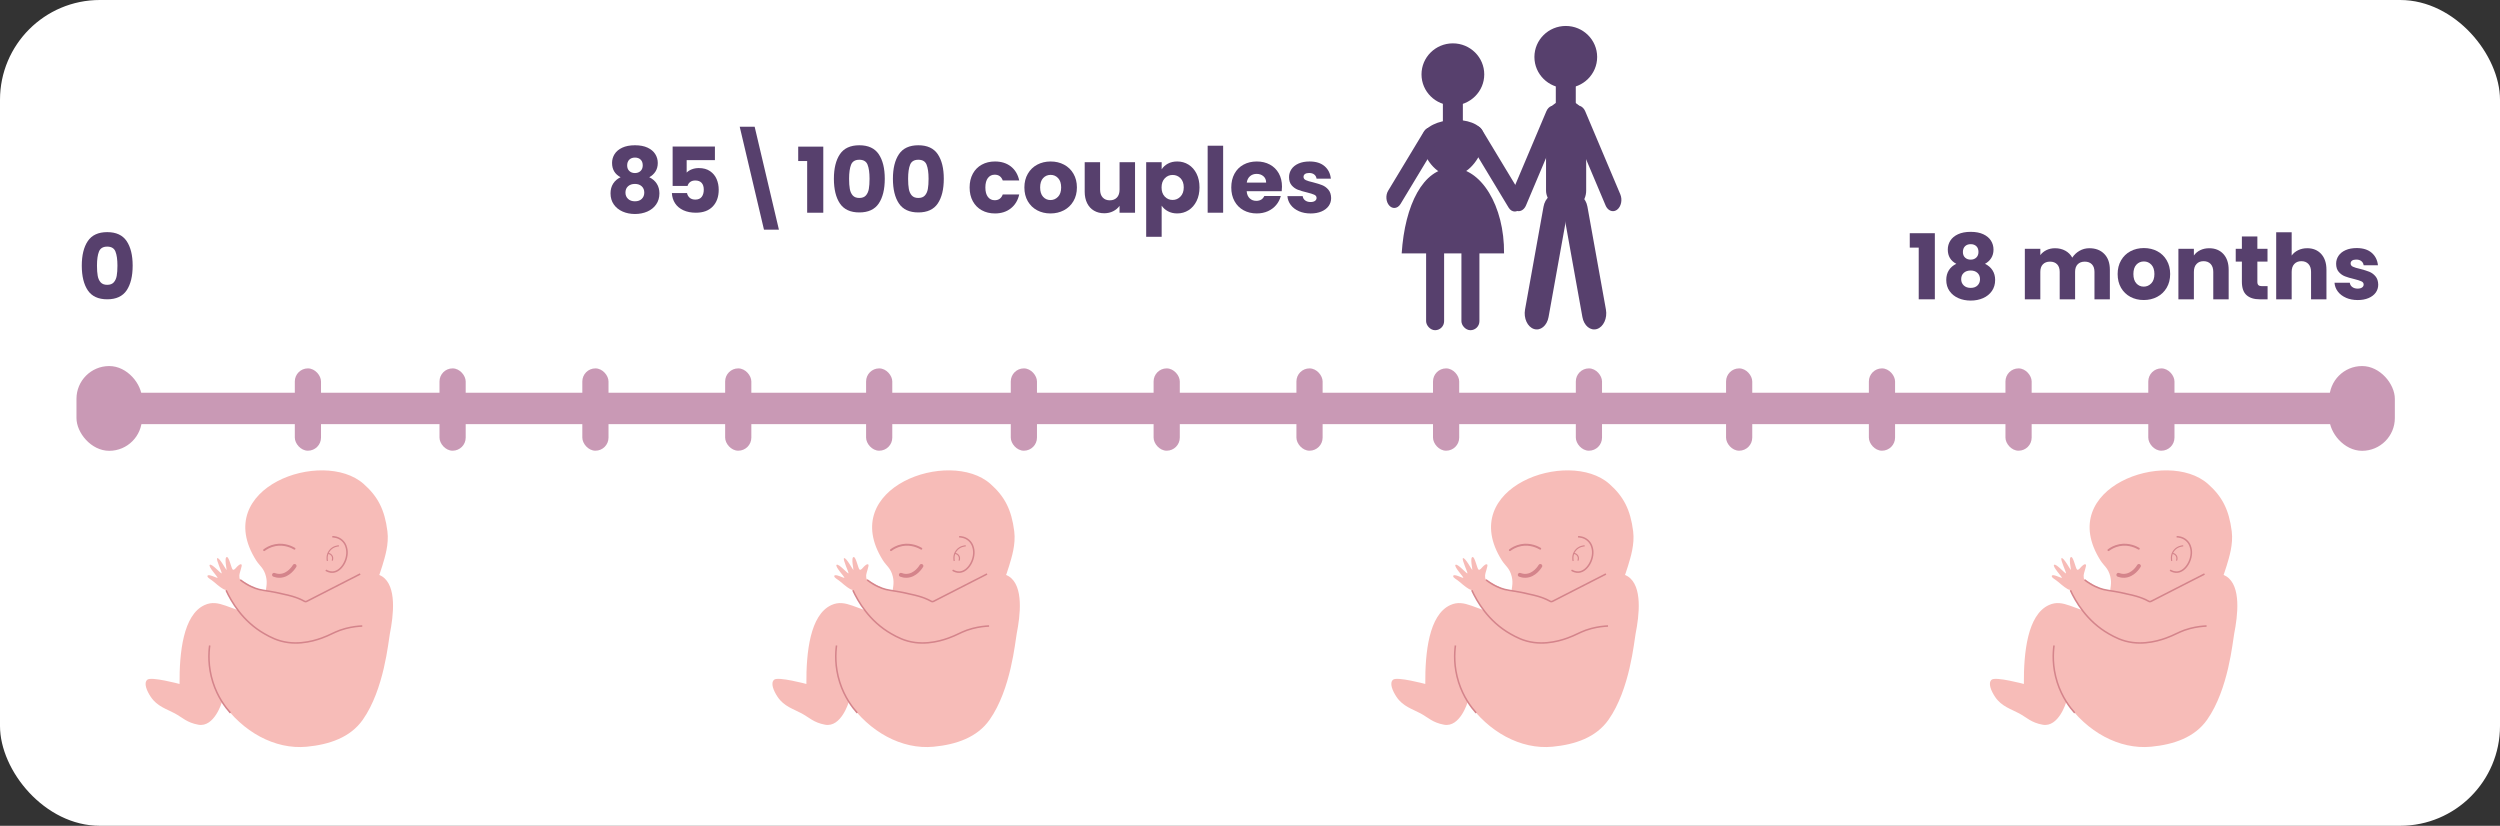 <?xml version="1.0" encoding="UTF-8"?>
<svg id="Layer_2" data-name="Layer 2" xmlns="http://www.w3.org/2000/svg" viewBox="0 0 282.555 93.332">
  <rect x="0" y="0" width="282.555" height="93.332" fill="#333333" stroke="none"/>
  <defs>
    <style>
      .cls-1 {
        fill: #fff;
      }

      .cls-2 {
        stroke-width: .222px;
      }

      .cls-2, .cls-3, .cls-4, .cls-5, .cls-6 {
        fill: none;
      }

      .cls-2, .cls-3, .cls-5, .cls-6 {
        stroke: #d4848b;
      }

      .cls-2, .cls-4, .cls-5 {
        stroke-linecap: round;
      }

      .cls-2, .cls-5 {
        stroke-linejoin: round;
      }

      .cls-3 {
        stroke-width: .177px;
      }

      .cls-3, .cls-4, .cls-6 {
        stroke-miterlimit: 10;
      }

      .cls-4 {
        stroke: #c999b5;
        stroke-width: 3.547px;
      }

      .cls-7 {
        fill: #57406d;
      }

      .cls-5 {
        stroke-width: .443px;
      }

      .cls-8 {
        fill: #c999b5;
      }

      .cls-9 {
        fill: #f7bcb8;
      }

      .cls-6 {
        stroke-width: .133px;
      }
    </style>
  </defs>
  <g id="Layer_2-2" data-name="Layer 2">
    <g>
      <rect class="cls-1" width="282.555" height="93.332" rx="11.284" ry="11.284"/>
      <g>
        <g>
          <path class="cls-9" d="m43.789,60.057c-.312-2.474-1.092-3.952-2.693-5.367-4.61-4.076-17.344.402-12.148,8.645.398.631.879.861,1.114,1.82.208.844-.046,1.311-.037,2.006.018,1.503,1.245,2.804,1.969,3.306,2.697,1.872,8.176-.561,10.177-3.974.314-.535.638-1.212,1.034-2.526.299-.992.768-2.447.583-3.909Z"/>
          <path class="cls-9" d="m20.294,77.301c-.027-3.549.411-7.81,2.823-8.914,1.654-.757,2.857.602,5.571,1.003,7.233,1.068,11.838-5.938,14.486-4.253,1.714,1.091,1.289,4.469.891,6.482-.172.869-.637,6.286-3.064,9.732-1.404,1.992-3.754,2.799-6.333,3.046-3.605.345-7.276-1.7-9.583-5.051,0,0-.855,2.901-2.674,2.563-1.3-.241-1.769-.801-2.656-1.281-.887-.48-1.983-.777-2.707-1.854-.46-.684-.84-1.581-.394-1.953s3.64.483,3.64.483Z"/>
          <path class="cls-9" d="m34.572,68.053c.706-.609,1.761-1.4,3.176-2.061,1.782-.833,3.525-1.648,4.569-.891,1.283.93,1.15,3.975-.223,5.182-.808.71-1.393.211-3.789,1.059-1.553.55-1.704.9-2.897,1.17-0,0-1.592.36-3.399,0-4.119-.821-6.385-5.56-6.519-5.85-.222.026-.914-.544-1.254-.845-.41-.363-.818-.5-.788-.716.045-.315,1.092.275,1.144.201s-1.104-1.277-.885-1.463c.22-.187,1.273,1.028,1.347.97s-.687-1.618-.502-1.722c.232-.13,1.023,1.367,1.059,1.346s-.306-1.476.037-1.476c.26,0,.506,1.356.669,1.43s.325-.186.483-.344.399-.371.511-.214c.075.106-.26.984-.26,1.179s.007.358.056.434,1.871,1.211,2.663,1.317c1.384.185,3.271.598,3.633.719s1.17.576,1.17.576Z"/>
          <path class="cls-9" d="m39.535,62.308c-.076-.795-.756-1.631-1.538-1.642-.952-.012-1.675,1.204-1.616,2.214.037.637.402,1.466,1.04,1.628.922.233,2.232-.974,2.115-2.2Z"/>
          <path class="cls-3" d="m36.818,64.447c.193.115.484.243.82.214.956-.082,1.726-1.438,1.56-2.526-.029-.19-.112-.68-.539-1.059-.436-.387-.95-.409-1.1-.41"/>
          <g>
            <path class="cls-6" d="m37.004,63.401c-.017-.072-.152-.671.26-1.189.389-.489.959-.517,1.04-.52"/>
            <path class="cls-6" d="m37.079,62.546c.038.004.262.028.409.223.125.167.146.395.056.594"/>
          </g>
          <path class="cls-5" d="m30.972,64.969c.181.068.409.122.669.111.996-.041,1.583-.997,1.653-1.114"/>
          <path class="cls-3" d="m27.162,65.54c.843.657,1.586.942,2.115,1.08.583.152,1.379.18,3.034.594 0.0 0,1.194.225,2.113.753 0.0 0.0.001.001.003.002.009.005.036.018.073.025.098.018.214-.053.216-.054,0,0,0-0.0 0-0.0.009-.004,2.009-1.026,5.995-3.066"/>
          <path class="cls-3" d="m25.553,66.713c.564,1.227,1.843,3.505,4.36,4.931.625.354,1.473.821,2.674.975,2.037.262,3.889-.532,4.401-.752.695-.298,1.131-.586,2.089-.836.764-.199,1.419-.26,1.866-.279"/>
          <path class="cls-3" d="m23.7,72.953c-.111.829-.206,2.363.362,4.151.539,1.697,1.431,2.855,1.981,3.47"/>
          <path class="cls-2" d="m29.854,62.175c.239-.179.669-.45,1.266-.562,1.072-.2,1.916.256,2.16.4"/>
        </g>
        <g>
          <path class="cls-9" d="m252.237,60.057c-.312-2.474-1.092-3.952-2.693-5.367-4.61-4.076-17.344.402-12.148,8.645.398.631.879.861,1.114,1.82.208.844-.046,1.311-.037,2.006.018,1.503,1.245,2.804,1.969,3.306,2.697,1.872,8.176-.561,10.177-3.974.314-.535.638-1.212,1.034-2.526.299-.992.768-2.447.583-3.909Z"/>
          <path class="cls-9" d="m228.742,77.301c-.027-3.549.411-7.81,2.823-8.914,1.654-.757,2.857.602,5.571,1.003,7.233,1.068,11.838-5.938,14.486-4.253,1.714,1.091,1.289,4.469.891,6.482-.172.869-.637,6.286-3.064,9.732-1.404,1.992-3.754,2.799-6.333,3.046-3.605.345-7.276-1.7-9.583-5.051,0,0-.855,2.901-2.674,2.563-1.3-.241-1.769-.801-2.656-1.281-.887-.48-1.983-.777-2.707-1.854-.46-.684-.84-1.581-.394-1.953s3.64.483,3.64.483Z"/>
          <path class="cls-9" d="m243.02,68.053c.706-.609,1.761-1.4,3.176-2.061,1.782-.833,3.525-1.648,4.569-.891,1.283.93,1.15,3.975-.223,5.182-.808.71-1.393.211-3.789,1.059-1.553.55-1.704.9-2.897,1.17-0,0-1.592.36-3.399,0-4.119-.821-6.385-5.56-6.519-5.85-.222.026-.914-.544-1.254-.845-.41-.363-.818-.5-.788-.716.045-.315,1.092.275,1.144.201s-1.104-1.277-.885-1.463c.22-.187,1.273,1.028,1.347.97s-.687-1.618-.502-1.722c.232-.13,1.023,1.367,1.059,1.346s-.306-1.476.037-1.476c.26,0,.506,1.356.669,1.43s.325-.186.483-.344.399-.371.511-.214c.075.106-.26.984-.26,1.179s.007.358.056.434,1.871,1.211,2.663,1.317c1.384.185,3.271.598,3.633.719s1.17.576,1.17.576Z"/>
          <path class="cls-9" d="m247.983,62.308c-.076-.795-.756-1.631-1.538-1.642-.952-.012-1.675,1.204-1.616,2.214.037.637.402,1.466,1.04,1.628.922.233,2.232-.974,2.115-2.2Z"/>
          <path class="cls-3" d="m245.267,64.447c.193.115.484.243.82.214.956-.082,1.726-1.438,1.56-2.526-.029-.19-.112-.68-.539-1.059-.436-.387-.95-.409-1.1-.41"/>
          <g>
            <path class="cls-6" d="m245.453,63.401c-.017-.072-.152-.671.26-1.189.389-.489.959-.517,1.04-.52"/>
            <path class="cls-6" d="m245.527,62.546c.038.004.262.028.409.223.125.167.146.395.056.594"/>
          </g>
          <path class="cls-5" d="m239.421,64.969c.181.068.409.122.669.111.996-.041,1.583-.997,1.653-1.114"/>
          <path class="cls-3" d="m235.61,65.54c.843.657,1.586.942,2.115,1.08.583.152,1.379.18,3.034.594 0.0 0,1.194.225,2.113.753 0.0 0.0.001.001.003.002.009.005.036.018.073.025.098.018.214-.053.216-.054,0,0,0-0.0 0-0.0.009-.004,2.009-1.026,5.995-3.066"/>
          <path class="cls-3" d="m234.001,66.713c.564,1.227,1.843,3.505,4.36,4.931.625.354,1.473.821,2.674.975,2.037.262,3.889-.532,4.401-.752.695-.298,1.131-.586,2.089-.836.764-.199,1.419-.26,1.866-.279"/>
          <path class="cls-3" d="m232.149,72.953c-.111.829-.206,2.363.362,4.151.539,1.697,1.431,2.855,1.981,3.47"/>
          <path class="cls-2" d="m238.302,62.175c.239-.179.669-.45,1.266-.562,1.072-.2,1.916.256,2.16.4"/>
        </g>
        <g>
          <path class="cls-9" d="m114.634,60.057c-.312-2.474-1.092-3.952-2.693-5.367-4.61-4.076-17.344.402-12.148,8.645.398.631.879.861,1.114,1.82.208.844-.046,1.311-.037,2.006.018,1.503,1.245,2.804,1.969,3.306,2.697,1.872,8.176-.561,10.177-3.974.314-.535.638-1.212,1.034-2.526.299-.992.768-2.447.583-3.909Z"/>
          <path class="cls-9" d="m91.139,77.301c-.027-3.549.411-7.81,2.823-8.914,1.654-.757,2.857.602,5.571,1.003,7.233,1.068,11.838-5.938,14.486-4.253,1.714,1.091,1.289,4.469.891,6.482-.172.869-.637,6.286-3.064,9.732-1.404,1.992-3.754,2.799-6.333,3.046-3.605.345-7.276-1.7-9.583-5.051,0,0-.855,2.901-2.674,2.563-1.3-.241-1.769-.801-2.656-1.281-.887-.48-1.983-.777-2.707-1.854-.46-.684-.84-1.581-.394-1.953s3.64.483,3.64.483Z"/>
          <path class="cls-9" d="m105.417,68.053c.706-.609,1.761-1.4,3.176-2.061,1.782-.833,3.525-1.648,4.569-.891,1.283.93,1.15,3.975-.223,5.182-.808.71-1.393.211-3.789,1.059-1.553.55-1.704.9-2.897,1.17,0,0-1.592.36-3.399,0-4.119-.821-6.385-5.56-6.519-5.85-.222.026-.914-.544-1.254-.845-.41-.363-.818-.5-.788-.716.045-.315,1.092.275,1.144.201s-1.104-1.277-.885-1.463c.22-.187,1.273,1.028,1.347.97s-.687-1.618-.502-1.722c.232-.13,1.023,1.367,1.059,1.346s-.306-1.476.037-1.476c.26,0,.506,1.356.669,1.43s.325-.186.483-.344.399-.371.511-.214c.075.106-.26.984-.26,1.179s.007.358.056.434,1.871,1.211,2.663,1.317c1.384.185,3.271.598,3.633.719s1.17.576,1.17.576Z"/>
          <path class="cls-9" d="m110.38,62.308c-.076-.795-.756-1.631-1.538-1.642-.952-.012-1.675,1.204-1.616,2.214.037.637.402,1.466,1.04,1.628.922.233,2.232-.974,2.115-2.2Z"/>
          <path class="cls-3" d="m107.664,64.447c.193.115.484.243.82.214.956-.082,1.726-1.438,1.56-2.526-.029-.19-.112-.68-.539-1.059-.436-.387-.95-.409-1.1-.41"/>
          <g>
            <path class="cls-6" d="m107.85,63.401c-.017-.072-.152-.671.26-1.189.389-.489.959-.517,1.04-.52"/>
            <path class="cls-6" d="m107.924,62.546c.038.004.262.028.409.223.125.167.146.395.056.594"/>
          </g>
          <path class="cls-5" d="m101.818,64.969c.181.068.409.122.669.111.996-.041,1.583-.997,1.653-1.114"/>
          <path class="cls-3" d="m98.007,65.54c.843.657,1.586.942,2.115,1.08.583.152,1.379.18,3.034.594 0.0 0,1.194.225,2.113.753 0.0 0.0.001.001.003.002.009.005.036.018.073.025.098.018.214-.053.216-.054,0,0,0-0.0 0-0.0.009-.004,2.009-1.026,5.995-3.066"/>
          <path class="cls-3" d="m96.398,66.713c.564,1.227,1.843,3.505,4.36,4.931.625.354,1.473.821,2.674.975,2.037.262,3.889-.532,4.401-.752.695-.298,1.131-.586,2.089-.836.764-.199,1.419-.26,1.866-.279"/>
          <path class="cls-3" d="m94.546,72.953c-.111.829-.206,2.363.362,4.151.539,1.697,1.431,2.855,1.981,3.47"/>
          <path class="cls-2" d="m100.699,62.175c.239-.179.669-.45,1.266-.562,1.072-.2,1.916.256,2.16.4"/>
        </g>
        <g>
          <path class="cls-9" d="m184.584,60.057c-.312-2.474-1.092-3.952-2.693-5.367-4.61-4.076-17.344.402-12.148,8.645.398.631.879.861,1.114,1.82.208.844-.046,1.311-.037,2.006.018,1.503,1.245,2.804,1.969,3.306,2.697,1.872,8.176-.561,10.177-3.974.314-.535.638-1.212,1.034-2.526.299-.992.768-2.447.583-3.909Z"/>
          <path class="cls-9" d="m161.089,77.301c-.027-3.549.411-7.81,2.823-8.914,1.654-.757,2.857.602,5.571,1.003,7.233,1.068,11.838-5.938,14.486-4.253,1.714,1.091,1.289,4.469.891,6.482-.172.869-.637,6.286-3.064,9.732-1.404,1.992-3.754,2.799-6.333,3.046-3.605.345-7.276-1.7-9.583-5.051,0,0-.855,2.901-2.674,2.563-1.3-.241-1.769-.801-2.656-1.281-.887-.48-1.983-.777-2.707-1.854-.46-.684-.84-1.581-.394-1.953s3.64.483,3.64.483Z"/>
          <path class="cls-9" d="m175.368,68.053c.706-.609,1.761-1.4,3.176-2.061,1.782-.833,3.525-1.648,4.569-.891,1.283.93,1.15,3.975-.223,5.182-.808.71-1.393.211-3.789,1.059-1.553.55-1.704.9-2.897,1.17,0,0-1.592.36-3.399,0-4.119-.821-6.385-5.56-6.519-5.85-.222.026-.914-.544-1.254-.845-.41-.363-.818-.5-.788-.716.045-.315,1.092.275,1.144.201s-1.104-1.277-.885-1.463c.22-.187,1.273,1.028,1.347.97s-.687-1.618-.502-1.722c.232-.13,1.023,1.367,1.059,1.346s-.306-1.476.037-1.476c.26,0,.506,1.356.669,1.43s.325-.186.483-.344.399-.371.511-.214c.075.106-.26.984-.26,1.179s.007.358.056.434,1.871,1.211,2.663,1.317c1.384.185,3.271.598,3.633.719s1.17.576,1.17.576Z"/>
          <path class="cls-9" d="m180.33,62.308c-.076-.795-.756-1.631-1.538-1.642-.952-.012-1.675,1.204-1.616,2.214.037.637.402,1.466,1.04,1.628.922.233,2.232-.974,2.115-2.2Z"/>
          <path class="cls-3" d="m177.614,64.447c.193.115.484.243.82.214.956-.082,1.726-1.438,1.56-2.526-.029-.19-.112-.68-.539-1.059-.436-.387-.95-.409-1.1-.41"/>
          <g>
            <path class="cls-6" d="m177.8,63.401c-.017-.072-.152-.671.26-1.189.389-.489.959-.517,1.04-.52"/>
            <path class="cls-6" d="m177.874,62.546c.038.004.262.028.409.223.125.167.146.395.056.594"/>
          </g>
          <path class="cls-5" d="m171.768,64.969c.181.068.409.122.669.111.996-.041,1.583-.997,1.653-1.114"/>
          <path class="cls-3" d="m167.957,65.54c.843.657,1.586.942,2.115,1.08.583.152,1.379.18,3.034.594 0.0 0,1.194.225,2.113.753 0.0 0.0.001.001.003.002.009.005.036.018.073.025.098.018.214-.053.216-.054,0,0,0-0.0 0-0.0.009-.004,2.009-1.026,5.995-3.066"/>
          <path class="cls-3" d="m166.349,66.713c.564,1.227,1.843,3.505,4.36,4.931.625.354,1.473.821,2.674.975,2.037.262,3.889-.532,4.401-.752.695-.298,1.131-.586,2.089-.836.764-.199,1.419-.26,1.866-.279"/>
          <path class="cls-3" d="m164.496,72.953c-.111.829-.206,2.363.362,4.151.539,1.697,1.431,2.855,1.981,3.47"/>
          <path class="cls-2" d="m170.65,62.175c.239-.179.669-.45,1.266-.562,1.072-.2,1.916.256,2.16.4"/>
        </g>
        <g>
          <path class="cls-7" d="m69.175,18.424c0-.369.096-.705.286-1.008.191-.303.481-.545.87-.727.389-.181.866-.271,1.433-.271s1.042.09,1.428.271c.386.181.674.423.865.727.19.304.286.64.286,1.008,0,.368-.087.689-.261.962s-.408.488-.701.645c.368.178.651.421.85.732.197.311.297.674.297,1.09,0,.484-.123.902-.369,1.253-.245.352-.578.619-.997.804-.42.184-.886.276-1.397.276s-.977-.092-1.396-.276c-.42-.185-.752-.452-.998-.804-.245-.351-.368-.769-.368-1.253,0-.423.099-.79.297-1.1.197-.311.478-.551.839-.722-.642-.341-.962-.876-.962-1.606Zm1.812,2.625c-.198.174-.297.414-.297.721,0,.287.098.522.292.706.194.185.455.276.782.276.328,0,.585-.092.772-.276.188-.184.282-.419.282-.706,0-.3-.098-.539-.292-.716-.194-.177-.448-.266-.763-.266-.32,0-.58.087-.777.261Zm1.417-3.009c-.16-.153-.373-.23-.64-.23-.266,0-.479.079-.64.235-.16.157-.24.375-.24.655,0,.266.082.476.246.629.163.153.375.23.634.23.26,0,.471-.078.635-.235.164-.157.245-.368.245-.634,0-.28-.08-.497-.24-.65Z"/>
          <path class="cls-7" d="m80.801,18.096h-3.193v1.412c.137-.15.328-.272.573-.368.246-.096.512-.144.799-.144.512,0,.936.116,1.273.348s.585.532.742.9c.157.369.235.768.235,1.198,0,.798-.226,1.431-.676,1.898-.45.468-1.084.701-1.903.701-.546,0-1.02-.094-1.422-.281-.403-.188-.713-.449-.932-.783-.219-.334-.338-.72-.358-1.156h1.709c.041.211.14.387.297.527.157.14.372.21.645.21.321,0,.56-.103.717-.307s.235-.478.235-.818c0-.334-.082-.59-.246-.768-.163-.177-.402-.266-.716-.266-.232,0-.423.056-.573.169-.15.112-.249.261-.297.445h-1.688v-4.452h4.779v1.535Z"/>
          <path class="cls-7" d="m86.346,25.956l-2.742-11.636h1.688l2.742,11.636h-1.688Z"/>
          <path class="cls-7" d="m90.215,18.199v-1.627h2.835v7.471h-1.822v-5.843h-1.013Z"/>
          <path class="cls-7" d="m94.928,17.431c.454-.675,1.186-1.013,2.195-1.013s1.741.338,2.195,1.013.681,1.6.681,2.773c0,1.187-.227,2.118-.681,2.793s-1.186,1.013-2.195,1.013-1.741-.338-2.195-1.013c-.453-.675-.68-1.606-.68-2.793,0-1.173.227-2.098.68-2.773Zm3.127,1.182c-.15-.372-.461-.558-.932-.558s-.781.186-.931.558c-.15.372-.226.902-.226,1.591,0,.464.027.848.082,1.151.055.304.165.549.332.737.168.188.415.282.742.282.328,0,.575-.094.742-.282.167-.188.278-.433.333-.737.054-.303.081-.687.081-1.151,0-.689-.075-1.22-.225-1.591Z"/>
          <path class="cls-7" d="m101.599,17.431c.454-.675,1.186-1.013,2.195-1.013s1.741.338,2.195,1.013.681,1.6.681,2.773c0,1.187-.227,2.118-.681,2.793s-1.186,1.013-2.195,1.013-1.741-.338-2.195-1.013c-.453-.675-.68-1.606-.68-2.793,0-1.173.227-2.098.68-2.773Zm3.127,1.182c-.15-.372-.461-.558-.932-.558s-.781.186-.931.558c-.15.372-.226.902-.226,1.591,0,.464.027.848.082,1.151.055.304.165.549.332.737.168.188.415.282.742.282.328,0,.575-.094.742-.282.167-.188.278-.433.333-.737.054-.303.081-.687.081-1.151,0-.689-.075-1.22-.225-1.591Z"/>
          <path class="cls-7" d="m109.95,19.632c.242-.443.58-.785,1.014-1.023.433-.239.93-.358,1.489-.358.716,0,1.314.188,1.796.562.48.375.796.904.946,1.586h-1.862c-.157-.437-.461-.655-.911-.655-.32,0-.576.125-.768.374-.19.25-.286.606-.286,1.07s.096.82.286,1.069c.191.249.447.374.768.374.45,0,.754-.218.911-.655h1.862c-.15.669-.468,1.194-.952,1.576-.484.382-1.081.573-1.79.573-.56,0-1.057-.12-1.489-.358-.434-.239-.771-.58-1.014-1.023-.242-.443-.363-.962-.363-1.555,0-.594.121-1.112.363-1.556Z"/>
          <path class="cls-7" d="m117.217,23.766c-.447-.239-.799-.58-1.055-1.023-.256-.443-.384-.962-.384-1.555,0-.587.13-1.104.39-1.551.259-.447.613-.79,1.063-1.028.451-.239.955-.358,1.515-.358s1.064.119,1.515.358.806.582,1.064,1.028c.26.447.389.964.389,1.551,0,.586-.131,1.104-.394,1.55s-.621.79-1.074,1.028c-.454.239-.961.358-1.521.358-.559,0-1.062-.12-1.509-.358Zm2.363-1.525c.235-.246.354-.597.354-1.054s-.114-.809-.343-1.054-.51-.369-.845-.369c-.341,0-.624.122-.849.363-.226.243-.338.596-.338,1.06,0,.457.11.808.332,1.054s.5.369.834.369c.335,0,.619-.123.854-.369Z"/>
          <path class="cls-7" d="m128.284,18.332v5.71h-1.75v-.778c-.178.252-.418.456-.722.609-.304.154-.64.23-1.008.23-.437,0-.822-.097-1.156-.292-.335-.194-.594-.476-.778-.844-.184-.368-.276-.801-.276-1.299v-3.336h1.74v3.101c0,.382.099.679.297.89.197.211.464.317.798.317.341,0,.61-.106.809-.317.197-.211.297-.508.297-.89v-3.101h1.75Z"/>
          <path class="cls-7" d="m131.999,18.496c.3-.164.651-.246,1.054-.246.471,0,.897.119,1.279.358s.684.58.905,1.023.333.958.333,1.545c0,.586-.111,1.104-.333,1.55s-.523.792-.905,1.034-.809.363-1.279.363c-.396,0-.745-.082-1.049-.246-.304-.164-.541-.375-.711-.635v3.521h-1.75v-8.433h1.75v.809c.17-.266.405-.481.706-.645Zm1.428,1.652c-.242-.249-.541-.374-.896-.374-.349,0-.644.126-.886.379s-.363.597-.363,1.034.121.781.363,1.033c.242.252.537.379.886.379.348,0,.645-.128.89-.384.246-.256.369-.602.369-1.039s-.122-.779-.363-1.029Z"/>
          <path class="cls-7" d="m138.242,16.469v7.573h-1.75v-7.573h1.75Z"/>
          <path class="cls-7" d="m144.862,21.607h-3.96c.027.355.142.626.343.813.201.188.448.281.742.281.437,0,.74-.184.91-.552h1.863c-.096.375-.269.713-.518,1.013s-.561.536-.936.706c-.376.17-.795.256-1.259.256-.56,0-1.058-.12-1.494-.358-.438-.239-.778-.58-1.023-1.023-.246-.443-.369-.962-.369-1.555,0-.594.121-1.112.363-1.556s.582-.785,1.019-1.023.938-.358,1.505-.358c.552,0,1.043.116,1.474.348.43.232.766.563,1.008.993s.363.931.363,1.504c0,.164-.011.334-.031.512Zm-1.76-.972c0-.3-.103-.539-.307-.716-.205-.177-.461-.266-.768-.266-.294,0-.541.085-.742.256s-.326.413-.374.727h2.19Z"/>
          <path class="cls-7" d="m146.806,23.868c-.389-.17-.695-.404-.921-.701-.225-.297-.352-.629-.379-.998h1.729c.021.198.113.358.276.481.164.123.365.184.604.184.218,0,.387-.042.506-.128s.18-.196.18-.333c0-.164-.086-.285-.256-.363-.171-.079-.447-.166-.829-.261-.409-.095-.751-.196-1.023-.302-.273-.105-.509-.273-.706-.501-.198-.229-.297-.537-.297-.926,0-.327.09-.625.271-.896.181-.269.446-.482.798-.639.352-.157.77-.235,1.254-.235.716,0,1.28.177,1.693.532.413.355.649.826.711,1.413h-1.616c-.027-.198-.114-.355-.262-.471-.146-.116-.339-.174-.578-.174-.204,0-.361.04-.471.118-.109.079-.163.186-.163.322,0,.164.087.287.261.369s.445.164.813.246c.423.109.768.217,1.033.322.267.106.5.276.701.512s.306.551.312.947c0,.334-.094.633-.281.896-.188.263-.458.469-.809.619-.352.15-.76.225-1.224.225-.498,0-.941-.085-1.33-.256Z"/>
        </g>
        <g>
          <path class="cls-7" d="m215.845,27.985v-1.627h2.835v7.471h-1.822v-5.843h-1.013Z"/>
          <path class="cls-7" d="m220.142,28.21c0-.369.096-.705.286-1.008.191-.303.481-.545.87-.727.389-.181.866-.271,1.433-.271s1.042.09,1.428.271c.386.181.674.423.865.727.19.304.286.64.286,1.008,0,.368-.087.689-.261.962s-.408.488-.701.645c.368.178.651.421.85.732.197.311.297.674.297,1.09,0,.484-.123.902-.369,1.253-.245.352-.578.619-.997.804-.42.184-.886.276-1.397.276s-.977-.092-1.396-.276c-.42-.185-.752-.452-.998-.804-.245-.351-.368-.769-.368-1.253,0-.423.099-.79.297-1.1.197-.311.478-.551.839-.722-.642-.341-.962-.876-.962-1.606Zm1.812,2.625c-.198.174-.297.414-.297.721,0,.287.098.522.292.706.194.185.455.276.782.276.328,0,.585-.092.772-.276.188-.184.282-.419.282-.706,0-.3-.098-.539-.292-.716-.194-.177-.448-.266-.763-.266-.32,0-.58.087-.777.261Zm1.417-3.009c-.16-.153-.373-.23-.64-.23-.266,0-.479.079-.64.235-.16.157-.24.375-.24.655,0,.266.082.476.246.629.163.153.375.23.634.23.26,0,.471-.078.635-.235.164-.157.245-.368.245-.634,0-.28-.08-.497-.24-.65Z"/>
          <path class="cls-7" d="m237.831,28.701c.42.43.63,1.027.63,1.791v3.336h-1.74v-3.101c0-.369-.097-.653-.291-.854-.195-.201-.463-.302-.804-.302s-.609.101-.804.302-.291.486-.291.854v3.101h-1.74v-3.101c0-.369-.097-.653-.291-.854-.195-.201-.463-.302-.804-.302s-.609.101-.804.302-.291.486-.291.854v3.101h-1.75v-5.71h1.75v.716c.177-.239.409-.428.695-.568.287-.14.61-.21.973-.21.43,0,.813.092,1.151.276.337.185.602.447.793.788.197-.313.467-.569.809-.768.341-.198.713-.297,1.115-.297.709,0,1.274.215,1.693.645Z"/>
          <path class="cls-7" d="m240.779,33.551c-.447-.239-.799-.58-1.055-1.023-.256-.443-.384-.962-.384-1.555,0-.587.13-1.104.39-1.551.259-.447.613-.79,1.063-1.028.451-.239.955-.358,1.515-.358s1.064.119,1.515.358.806.582,1.064,1.028c.26.447.389.964.389,1.551,0,.586-.131,1.104-.394,1.55s-.621.79-1.074,1.028c-.454.239-.961.358-1.521.358-.559,0-1.062-.12-1.509-.358Zm2.363-1.525c.235-.246.354-.597.354-1.054s-.114-.809-.343-1.054-.51-.369-.845-.369c-.341,0-.624.122-.849.363-.226.243-.338.596-.338,1.06,0,.457.11.808.332,1.054s.5.369.834.369c.335,0,.619-.123.854-.369Z"/>
          <path class="cls-7" d="m251.289,28.706c.398.434.599,1.029.599,1.786v3.336h-1.74v-3.101c0-.382-.099-.679-.297-.891-.197-.211-.464-.317-.798-.317s-.601.106-.798.317c-.198.211-.297.508-.297.891v3.101h-1.75v-5.71h1.75v.757c.177-.252.416-.452.716-.599.301-.146.638-.22,1.014-.22.668,0,1.202.217,1.602.65Z"/>
          <path class="cls-7" d="m256.288,32.344v1.484h-.891c-.635,0-1.129-.155-1.483-.466-.355-.31-.532-.817-.532-1.52v-2.272h-.696v-1.453h.696v-1.392h1.75v1.392h1.146v1.453h-1.146v2.292c0,.17.041.293.122.368.082.075.219.113.41.113h.624Z"/>
          <path class="cls-7" d="m262.346,28.706c.396.434.594,1.029.594,1.786v3.336h-1.74v-3.101c0-.382-.099-.679-.297-.891-.197-.211-.464-.317-.798-.317s-.601.106-.798.317c-.198.211-.297.508-.297.891v3.101h-1.75v-7.573h1.75v2.63c.177-.252.419-.454.727-.604.307-.15.651-.226,1.033-.226.655,0,1.181.217,1.576.65Z"/>
          <path class="cls-7" d="m265.15,33.654c-.389-.17-.695-.404-.921-.701-.225-.297-.352-.629-.379-.998h1.729c.021.198.113.358.276.481.164.123.365.184.604.184.218,0,.387-.042.506-.128s.18-.196.18-.333c0-.164-.086-.285-.256-.363-.171-.079-.447-.166-.829-.261-.409-.095-.751-.196-1.023-.302-.273-.105-.509-.273-.706-.501-.198-.229-.297-.537-.297-.926,0-.327.09-.625.271-.896.181-.269.446-.482.798-.639.352-.157.77-.235,1.254-.235.716,0,1.28.177,1.693.532.413.355.649.826.711,1.413h-1.616c-.027-.198-.114-.355-.262-.471-.146-.116-.339-.174-.578-.174-.204,0-.361.04-.471.118-.109.079-.163.186-.163.322,0,.164.087.287.261.369s.445.164.813.246c.423.109.768.217,1.033.322.267.106.5.276.701.512s.306.551.312.947c0,.334-.094.633-.281.896-.188.263-.458.469-.809.619-.352.15-.76.225-1.224.225-.498,0-.941-.085-1.33-.256Z"/>
        </g>
        <g>
          <rect class="cls-1" x="8.782" y="26.287" width="8.247" height="12.474"/>
          <path class="cls-7" d="m9.923,27.249c.454-.675,1.186-1.013,2.195-1.013s1.741.338,2.195,1.013.681,1.6.681,2.773c0,1.187-.227,2.118-.681,2.793s-1.186,1.013-2.195,1.013-1.741-.338-2.195-1.013c-.453-.675-.68-1.606-.68-2.793,0-1.173.227-2.098.68-2.773Zm3.127,1.182c-.15-.372-.461-.558-.932-.558s-.781.186-.931.558c-.15.372-.226.902-.226,1.591,0,.464.027.848.082,1.151.055.304.165.549.332.737.168.188.415.282.742.282.328,0,.575-.094.742-.282.167-.188.278-.433.333-.737.054-.303.081-.687.081-1.151,0-.689-.075-1.22-.225-1.591Z"/>
        </g>
        <g>
          <rect class="cls-8" x="8.643" y="41.372" width="7.403" height="9.58" rx="3.702" ry="3.702"/>
          <rect class="cls-8" x="33.32" y="41.636" width="2.961" height="9.304" rx="1.48" ry="1.48"/>
          <rect class="cls-8" x="49.673" y="41.636" width="2.961" height="9.304" rx="1.48" ry="1.48"/>
          <rect class="cls-8" x="65.815" y="41.636" width="2.961" height="9.304" rx="1.48" ry="1.48"/>
          <rect class="cls-8" x="81.957" y="41.636" width="2.961" height="9.304" rx="1.48" ry="1.48"/>
          <rect class="cls-8" x="97.887" y="41.636" width="2.961" height="9.304" rx="1.48" ry="1.48"/>
          <rect class="cls-8" x="114.24" y="41.636" width="2.961" height="9.304" rx="1.48" ry="1.48"/>
          <rect class="cls-8" x="130.382" y="41.636" width="2.961" height="9.304" rx="1.48" ry="1.48"/>
          <rect class="cls-8" x="146.524" y="41.636" width="2.961" height="9.304" rx="1.48" ry="1.48"/>
          <rect class="cls-8" x="161.961" y="41.636" width="2.961" height="9.304" rx="1.48" ry="1.48"/>
          <rect class="cls-8" x="178.103" y="41.636" width="2.961" height="9.304" rx="1.48" ry="1.48"/>
          <rect class="cls-8" x="195.082" y="41.636" width="2.961" height="9.304" rx="1.48" ry="1.48"/>
          <rect class="cls-8" x="211.224" y="41.636" width="2.961" height="9.304" rx="1.48" ry="1.48"/>
          <rect class="cls-8" x="226.661" y="41.636" width="2.961" height="9.304" rx="1.48" ry="1.48"/>
          <rect class="cls-8" x="242.803" y="41.636" width="2.961" height="9.304" rx="1.48" ry="1.48"/>
          <rect class="cls-8" x="263.267" y="41.372" width="7.403" height="9.58" rx="3.702" ry="3.702"/>
          <line class="cls-4" x1="12.998" y1="46.162" x2="265.575" y2="46.162"/>
        </g>
        <g>
          <g>
            <ellipse class="cls-7" cx="164.207" cy="8.408" rx="3.546" ry="3.508"/>
            <rect class="cls-7" x="163.078" y="10.442" width="2.257" height="3.44"/>
            <path class="cls-7" d="m163.049,19.627c-1.544-.7-2.676-2.956-2.313-4.237.637-2.249,6.17-2.502,6.915-.373.417,1.194-.585,3.377-1.932,4.305-.249.172-1.372.893-2.669.305Z"/>
            <path class="cls-7" d="m157.587,23.505c-.197,0-.396-.086-.561-.264-.386-.413-.446-1.166-.137-1.68l4.043-6.7c.311-.513.875-.595,1.26-.182.386.413.447,1.166.137,1.68l-4.043,6.7c-.177.293-.437.446-.699.446Z"/>
            <path class="cls-7" d="m171.203,23.906c-.262,0-.522-.152-.699-.446l-4.397-7.287c-.31-.514-.249-1.266.137-1.68.385-.414.949-.333,1.26.182l4.397,7.287c.31.514.249,1.266-.137,1.68-.166.178-.364.264-.561.264Z"/>
            <path class="cls-7" d="m158.421,28.643c.356-5.491,2.429-9.623,5.694-9.66,3.256-.037,5.93,4.271,5.876,9.66h-11.571Z"/>
            <rect class="cls-7" x="161.182" y="27.457" width="2.034" height="9.863" rx="1.017" ry="1.017"/>
            <rect class="cls-7" x="165.173" y="27.457" width="2.034" height="9.863" rx="1.017" ry="1.017"/>
          </g>
          <g>
            <ellipse class="cls-7" cx="176.968" cy="6.442" rx="3.546" ry="3.508"/>
            <rect class="cls-7" x="175.84" y="8.476" width="2.257" height="3.44"/>
            <path class="cls-7" d="m182.299,23.865c-.334,0-.658-.233-.834-.649l-3.964-9.384c-.259-.613-.096-1.39.364-1.736.461-.345,1.044-.128,1.302.485l3.964,9.384c.259.613.096,1.39-.364,1.736-.148.111-.309.164-.468.164Z"/>
            <path class="cls-7" d="m171.637,23.865c-.159,0-.32-.053-.468-.164-.46-.345-.623-1.122-.364-1.736l3.964-9.384c.259-.613.842-.83,1.302-.485.46.345.623,1.122.364,1.736l-3.964,9.384c-.176.416-.5.649-.834.649Z"/>
            <path class="cls-7" d="m180.495,37.184l-0.0 0c-.734.235-1.472-.369-1.648-1.347l-2.091-11.63c-.176-.979.276-1.962,1.01-2.197l0-0c.734-.235,1.472.369,1.648,1.347l2.091,11.63c.176.979-.276,1.962-1.01,2.197Z"/>
            <path class="cls-7" d="m173.372,37.184l0.0 0c.734.235,1.472-.369,1.648-1.347l2.091-11.63c.176-.979-.276-1.962-1.01-2.197l-0-0c-.734-.235-1.472.369-1.648,1.347l-2.091,11.63c-.176.979.276,1.962,1.01,2.197Z"/>
            <rect class="cls-7" x="174.736" y="11.323" width="4.537" height="12.49" rx="2.268" ry="2.268"/>
          </g>
        </g>
      </g>
    </g>
  </g>
</svg>